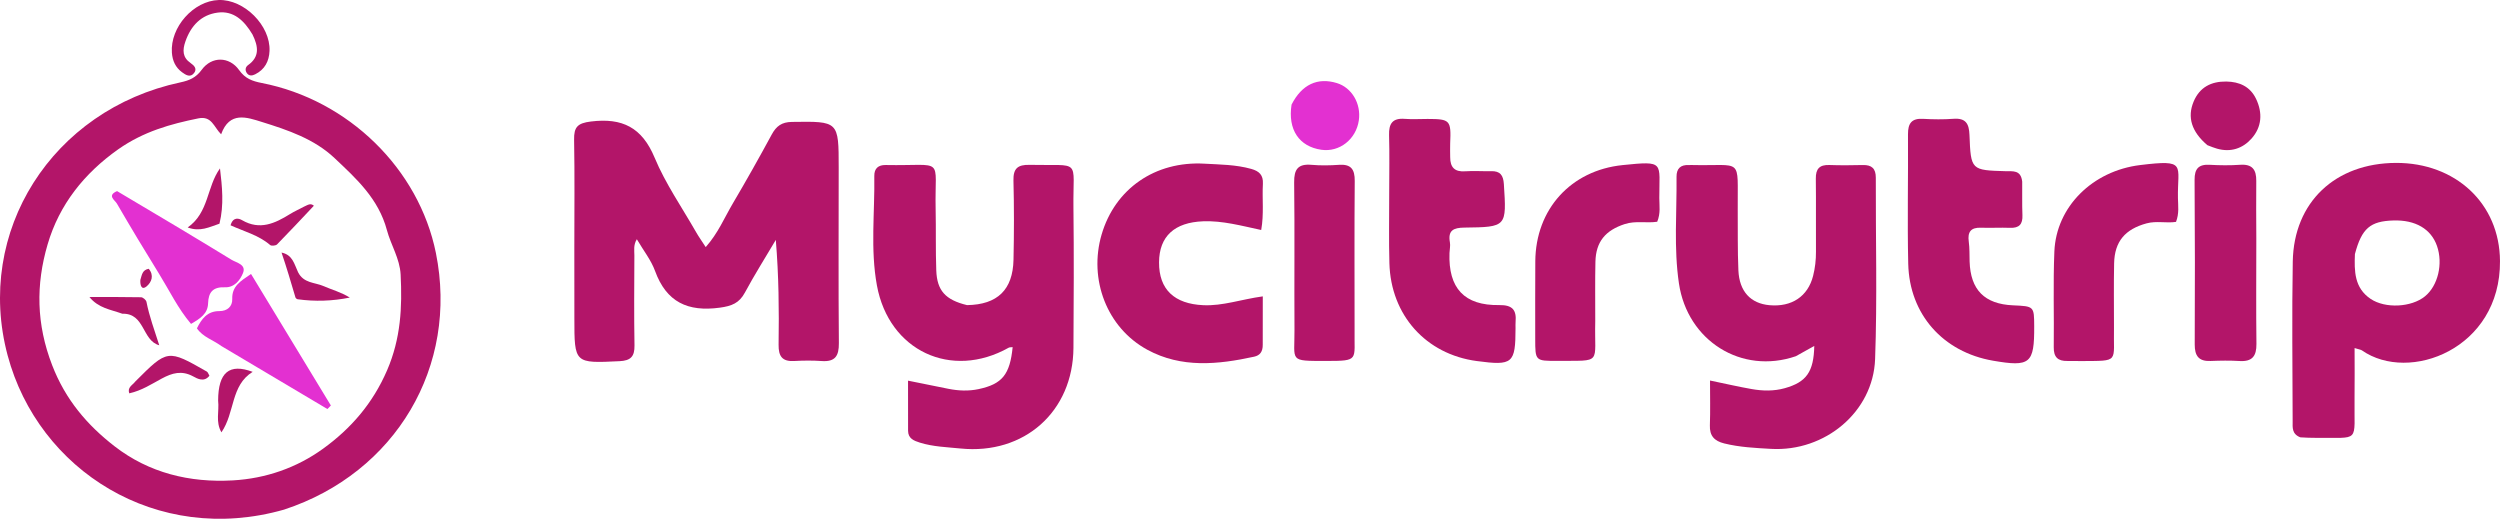 <svg width="270" height="57" viewBox="0 0 270 57" fill="none" xmlns="http://www.w3.org/2000/svg">
<path d="M30.683 55.037C16.9 58.97 4.143 50.768 0.828 38.396C-2.754 25.028 5.621 11.854 19.489 8.895C20.435 8.693 21.161 8.397 21.782 7.541C22.855 6.065 24.762 6.075 25.826 7.572C26.48 8.493 27.258 8.766 28.268 8.963C37.626 10.786 45.242 18.243 47.077 27.323C49.545 39.531 42.757 51.074 30.683 55.037ZM12.768 16.124C9.105 18.714 6.406 22.083 5.143 26.39C3.865 30.747 3.916 34.993 5.634 39.444C7.078 43.184 9.43 45.919 12.384 48.206C16.085 51.071 20.472 52.148 25.151 51.882C28.721 51.678 32.051 50.516 34.895 48.458C37.892 46.288 40.257 43.583 41.809 39.984C43.288 36.553 43.448 33.182 43.268 29.65C43.18 27.932 42.213 26.449 41.791 24.87C40.878 21.451 38.486 19.299 36.135 17.077C33.945 15.007 31.097 14.047 28.286 13.172C26.66 12.665 24.788 11.982 23.881 14.504C23.08 13.704 22.874 12.49 21.419 12.785C18.412 13.396 15.508 14.201 12.768 16.124Z" fill="#B31569"/>
<path d="M62.027 26.784C62.027 22.779 62.074 18.938 62.003 15.098C61.977 13.722 62.369 13.3 63.823 13.122C67.201 12.708 69.332 13.751 70.698 17.026C71.872 19.84 73.653 22.402 75.176 25.069C75.468 25.58 75.812 26.06 76.217 26.686C77.548 25.193 78.235 23.514 79.139 21.982C80.587 19.526 81.988 17.04 83.345 14.531C83.842 13.613 84.433 13.182 85.528 13.167C90.576 13.095 90.579 13.064 90.579 18.124C90.58 24.433 90.54 30.743 90.598 37.052C90.612 38.463 90.188 39.094 88.737 38.992C87.754 38.923 86.76 38.934 85.776 38.989C84.474 39.063 84.069 38.473 84.088 37.218C84.144 33.496 84.108 29.772 83.787 25.91C82.668 27.801 81.492 29.662 80.451 31.595C79.835 32.739 79.03 33.053 77.742 33.228C74.287 33.699 71.971 32.635 70.743 29.257C70.32 28.095 69.505 27.076 68.778 25.836C68.386 26.477 68.515 27.061 68.513 27.598C68.497 30.834 68.47 34.072 68.525 37.308C68.546 38.501 68.116 38.949 66.917 39.007C62.032 39.242 62.033 39.271 62.032 34.356C62.031 31.887 62.029 29.418 62.027 26.784Z" fill="#B31569"/>
<path d="M104.439 32.953C107.731 32.905 109.388 31.289 109.458 28.059C109.521 25.208 109.526 22.353 109.453 19.502C109.42 18.19 109.919 17.776 111.184 17.805C116.865 17.934 115.865 17.024 115.931 22.415C115.993 27.462 115.963 32.51 115.933 37.557C115.893 44.447 110.619 49.133 103.732 48.438C102.263 48.289 100.778 48.251 99.35 47.805C98.694 47.6 98.077 47.356 98.072 46.527C98.06 44.786 98.068 43.045 98.068 41.111C99.685 41.438 101.054 41.719 102.425 41.991C103.511 42.207 104.604 42.256 105.691 42.023C108.239 41.479 109.073 40.452 109.366 37.492C109.212 37.512 109.05 37.49 108.936 37.553C102.744 41.031 96.005 37.896 94.707 30.828C93.989 26.921 94.484 22.948 94.425 19.005C94.413 18.195 94.851 17.806 95.66 17.822C102.162 17.944 100.924 16.795 101.049 22.615C101.095 24.808 101.039 27.005 101.117 29.197C101.196 31.385 102.102 32.387 104.439 32.953Z" fill="#B31569"/>
<path d="M193.952 38.471C188.088 40.484 182.244 36.815 181.325 30.608C180.76 26.789 181.104 22.937 181.066 19.099C181.057 18.206 181.494 17.786 182.383 17.825C182.493 17.83 182.603 17.819 182.712 17.822C188.306 17.955 187.632 16.87 187.675 22.609C187.692 24.804 187.652 27.002 187.746 29.194C187.844 31.477 189.069 32.778 191.103 32.961C193.511 33.178 195.254 32.008 195.814 29.798C196.03 28.943 196.13 28.079 196.124 27.192C196.104 24.558 196.144 21.922 196.109 19.288C196.094 18.237 196.507 17.784 197.565 17.821C198.771 17.864 199.98 17.853 201.187 17.824C202.149 17.801 202.59 18.204 202.587 19.189C202.568 25.721 202.748 32.26 202.511 38.783C202.304 44.488 197.091 48.81 191.273 48.478C189.581 48.382 187.879 48.304 186.214 47.89C185.157 47.627 184.625 47.077 184.667 45.931C184.724 44.37 184.682 42.805 184.682 41.097C186.409 41.455 187.784 41.773 189.172 42.017C190.365 42.227 191.562 42.259 192.758 41.924C195.083 41.27 195.884 40.175 195.942 37.36C195.284 37.732 194.676 38.076 193.952 38.471Z" fill="#B31569"/>
<path d="M248.431 47.232C247.496 46.864 247.607 46.144 247.606 45.507C247.594 39.751 247.518 33.994 247.619 28.24C247.732 21.819 252.212 17.619 258.766 17.594C265.151 17.57 269.961 21.934 269.999 28.198C270.057 37.712 260.169 41.396 255.097 37.847C254.971 37.759 254.792 37.746 254.295 37.59C254.295 39.465 254.316 41.232 254.291 42.997C254.219 47.931 255.012 47.233 250.059 47.287C249.566 47.292 249.073 47.269 248.431 47.232ZM254.331 27.441C254.257 29.278 254.264 31.093 256.028 32.28C257.61 33.345 260.429 33.202 261.901 32C263.301 30.856 263.865 28.487 263.196 26.566C262.555 24.724 260.863 23.735 258.478 23.811C256 23.888 255.069 24.646 254.331 27.441Z" fill="#B31569"/>
<path d="M136.376 37.202C136.392 38.001 136.061 38.389 135.45 38.522C131.532 39.377 127.595 39.774 123.912 37.773C119.545 35.4 117.555 30.175 118.974 25.33C120.422 20.384 124.756 17.376 130.083 17.677C131.773 17.773 133.477 17.777 135.136 18.242C135.992 18.483 136.445 18.902 136.392 19.852C136.301 21.469 136.521 23.104 136.21 24.839C134.041 24.378 132.045 23.822 129.942 23.9C126.858 24.015 125.19 25.511 125.177 28.337C125.164 31.268 126.835 32.821 129.957 32.961C132.065 33.056 134.04 32.331 136.381 32.008C136.381 33.8 136.381 35.425 136.376 37.202Z" fill="#B31569"/>
<path d="M218.398 19.622C218.409 20.93 218.377 22.083 218.423 23.233C218.463 24.21 218.08 24.646 217.082 24.606C216.042 24.564 214.997 24.631 213.956 24.593C212.859 24.553 212.479 25.036 212.627 26.102C212.724 26.805 212.697 27.525 212.718 28.237C212.811 31.305 214.33 32.841 217.408 32.976C219.683 33.076 219.683 33.076 219.694 35.241C219.713 39.273 219.26 39.651 215.239 38.954C209.848 38.019 206.213 33.953 206.089 28.48C205.984 23.82 206.094 19.156 206.063 14.494C206.056 13.321 206.458 12.765 207.689 12.835C208.783 12.898 209.887 12.911 210.978 12.83C212.306 12.732 212.658 13.359 212.704 14.575C212.849 18.387 212.884 18.38 216.635 18.49C217.371 18.511 218.261 18.323 218.398 19.622Z" fill="#B31569"/>
<path d="M150.034 20.854C150.034 18.658 150.079 16.626 150.019 14.597C149.982 13.355 150.388 12.734 151.712 12.837C152.53 12.902 153.358 12.845 154.181 12.847C156.62 12.852 156.731 12.979 156.619 15.501C156.597 15.992 156.622 16.486 156.621 16.979C156.619 18.061 157.094 18.583 158.237 18.5C159.165 18.433 160.103 18.511 161.036 18.486C162.012 18.46 162.355 18.914 162.417 19.875C162.716 24.496 162.739 24.524 158.155 24.58C156.985 24.595 156.354 24.869 156.59 26.175C156.656 26.543 156.559 26.939 156.545 27.323C156.405 31.118 158.136 33.008 161.915 32.949C163.353 32.926 163.798 33.484 163.683 34.779C163.664 34.997 163.679 35.218 163.678 35.438C163.673 39.263 163.381 39.511 159.493 38.993C154.005 38.262 150.211 34.049 150.055 28.428C149.986 25.96 150.037 23.488 150.034 20.854Z" fill="#B31569"/>
<path d="M228.31 35.341C228.225 39.194 228.985 38.959 224.755 38.995C224.262 38.999 223.769 38.974 223.276 38.985C222.262 39.008 221.791 38.58 221.805 37.509C221.849 34.059 221.728 30.603 221.872 27.157C222.073 22.333 225.991 18.452 231.141 17.826C236.236 17.207 235.148 17.78 235.218 21.409C235.233 22.216 235.364 23.046 235.01 23.963C233.987 24.125 232.898 23.832 231.833 24.122C229.527 24.75 228.374 26.064 228.325 28.44C228.278 30.685 228.311 32.932 228.31 35.341Z" fill="#B31569"/>
<path d="M172.287 34.687C172.165 39.383 173.145 38.938 168.194 38.972C165.808 38.988 165.805 38.966 165.804 36.608C165.803 33.811 165.794 31.013 165.813 28.216C165.851 22.607 169.643 18.404 175.239 17.83C179.847 17.358 179.194 17.514 179.205 21.395C179.207 22.203 179.358 23.034 178.979 23.948C177.85 24.122 176.644 23.816 175.473 24.199C173.399 24.878 172.356 26.088 172.306 28.27C172.258 30.353 172.29 32.438 172.287 34.687Z" fill="#B31569"/>
<path d="M243.682 25.795C243.681 29.688 243.65 33.416 243.695 37.143C243.71 38.463 243.236 39.075 241.87 38.99C240.833 38.926 239.787 38.943 238.747 38.986C237.461 39.04 237.024 38.435 237.03 37.194C237.059 31.274 237.057 25.353 237.015 19.433C237.006 18.229 237.441 17.73 238.65 17.798C239.743 17.86 240.846 17.873 241.937 17.797C243.255 17.706 243.693 18.329 243.677 19.546C243.65 21.574 243.678 23.602 243.682 25.795Z" fill="#B31569"/>
<path d="M146.295 35.666C146.236 38.898 146.856 38.985 143.199 38.982C139.159 38.98 139.826 39.048 139.804 35.657C139.771 30.337 139.835 25.017 139.769 19.697C139.751 18.27 140.197 17.674 141.65 17.802C142.63 17.888 143.627 17.87 144.61 17.802C145.914 17.712 146.321 18.283 146.311 19.543C146.266 24.863 146.294 30.184 146.295 35.666Z" fill="#B31569"/>
<path d="M139.488 11.298C140.604 9.112 142.302 8.341 144.376 8.97C145.988 9.459 147.012 11.186 146.756 12.988C146.464 15.043 144.667 16.457 142.706 16.175C140.312 15.831 139.066 14.008 139.488 11.298Z" fill="#E330D1"/>
<path d="M238.401 15.681C236.682 14.227 236.207 12.657 236.911 10.973C237.563 9.414 238.814 8.785 240.436 8.806C241.849 8.825 243.016 9.342 243.654 10.675C244.38 12.193 244.283 13.716 243.162 14.97C242.203 16.043 240.907 16.474 239.441 16.056C239.128 15.967 238.823 15.847 238.401 15.681Z" fill="#B31569"/>
<path d="M27.267 3.72C26.367 2.213 25.228 1.134 23.509 1.361C21.734 1.595 20.616 2.774 20.023 4.481C19.696 5.419 19.706 6.202 20.581 6.806C20.982 7.083 21.307 7.431 20.962 7.883C20.555 8.416 20.066 8.1 19.661 7.804C18.953 7.285 18.626 6.56 18.564 5.689C18.367 2.942 20.897 0.089 23.621 0.002C26.372 -0.086 29.223 2.759 29.109 5.501C29.063 6.62 28.594 7.51 27.552 8.029C27.231 8.19 26.902 8.225 26.668 7.903C26.443 7.594 26.492 7.244 26.794 7.029C28.059 6.131 27.907 5.019 27.267 3.72Z" fill="#B31569"/>
<path d="M12.643 20.64C16.841 23.13 20.94 25.564 25.004 28.054C25.538 28.381 26.617 28.559 26.244 29.49C25.936 30.259 25.299 31.069 24.299 31.027C23.016 30.974 22.511 31.54 22.474 32.757C22.441 33.896 21.6 34.417 20.63 34.981C19.216 33.316 18.302 31.387 17.191 29.593C15.634 27.078 14.108 24.542 12.623 21.984C12.409 21.614 11.527 21.116 12.643 20.64Z" fill="#E330D1"/>
<path d="M23.904 37.37C22.982 36.69 21.914 36.41 21.267 35.459C21.779 34.435 22.386 33.594 23.696 33.599C24.546 33.602 25.111 33.1 25.083 32.292C25.037 30.941 25.923 30.388 27.111 29.588C30.012 34.367 32.873 39.08 35.734 43.793C35.609 43.92 35.484 44.048 35.359 44.176C31.574 41.928 27.79 39.68 23.904 37.37Z" fill="#E330D1"/>
<path d="M32.858 22.306C33.247 22.136 33.531 21.902 33.899 22.219C32.58 23.616 31.271 25.024 29.924 26.395C29.785 26.537 29.314 26.582 29.177 26.464C27.934 25.392 26.33 24.986 24.9 24.332C25.177 23.383 25.809 23.585 26.147 23.781C28.065 24.893 29.691 24.129 31.317 23.122C31.779 22.836 32.28 22.612 32.858 22.306Z" fill="#B31569"/>
<path d="M13.213 33.883C11.93 33.421 10.65 33.288 9.656 32.08C11.515 32.08 13.375 32.064 15.234 32.103C15.439 32.107 15.778 32.397 15.818 32.6C16.128 34.187 16.694 35.696 17.2 37.291C15.329 36.776 15.662 33.812 13.213 33.883Z" fill="#B31569"/>
<path d="M14.629 41.186C18.102 37.714 18.103 37.712 22.34 40.131C22.458 40.199 22.504 40.391 22.617 40.581C22.039 41.311 21.325 40.901 20.854 40.646C19.625 39.981 18.595 40.278 17.468 40.885C16.37 41.476 15.306 42.182 13.962 42.481C13.731 41.825 14.3 41.614 14.629 41.186Z" fill="#B31569"/>
<path d="M32.192 29.402C32.799 30.604 33.995 30.488 34.909 30.887C35.838 31.291 36.831 31.549 37.777 32.138C35.894 32.518 34.028 32.582 32.147 32.32C32.056 32.307 31.932 32.203 31.907 32.117C31.431 30.506 30.956 28.893 30.406 27.276C31.612 27.533 31.768 28.497 32.192 29.402Z" fill="#B31569"/>
<path d="M23.558 43.261C23.568 40.217 24.765 39.216 27.287 40.159C24.892 41.643 25.39 44.556 23.913 46.692C23.257 45.542 23.691 44.444 23.558 43.261Z" fill="#B31569"/>
<path d="M23.702 24.159C22.597 24.524 21.623 25.068 20.271 24.566C22.584 22.935 22.314 20.179 23.759 18.189C23.99 20.164 24.207 22.104 23.702 24.159Z" fill="#B31569"/>
<path d="M15.157 30.235C15.33 29.682 15.36 29.157 16.062 29.028C16.658 29.737 16.379 30.471 15.828 30.934C15.317 31.363 15.119 30.856 15.157 30.235Z" fill="#B31569"/>
</svg>
